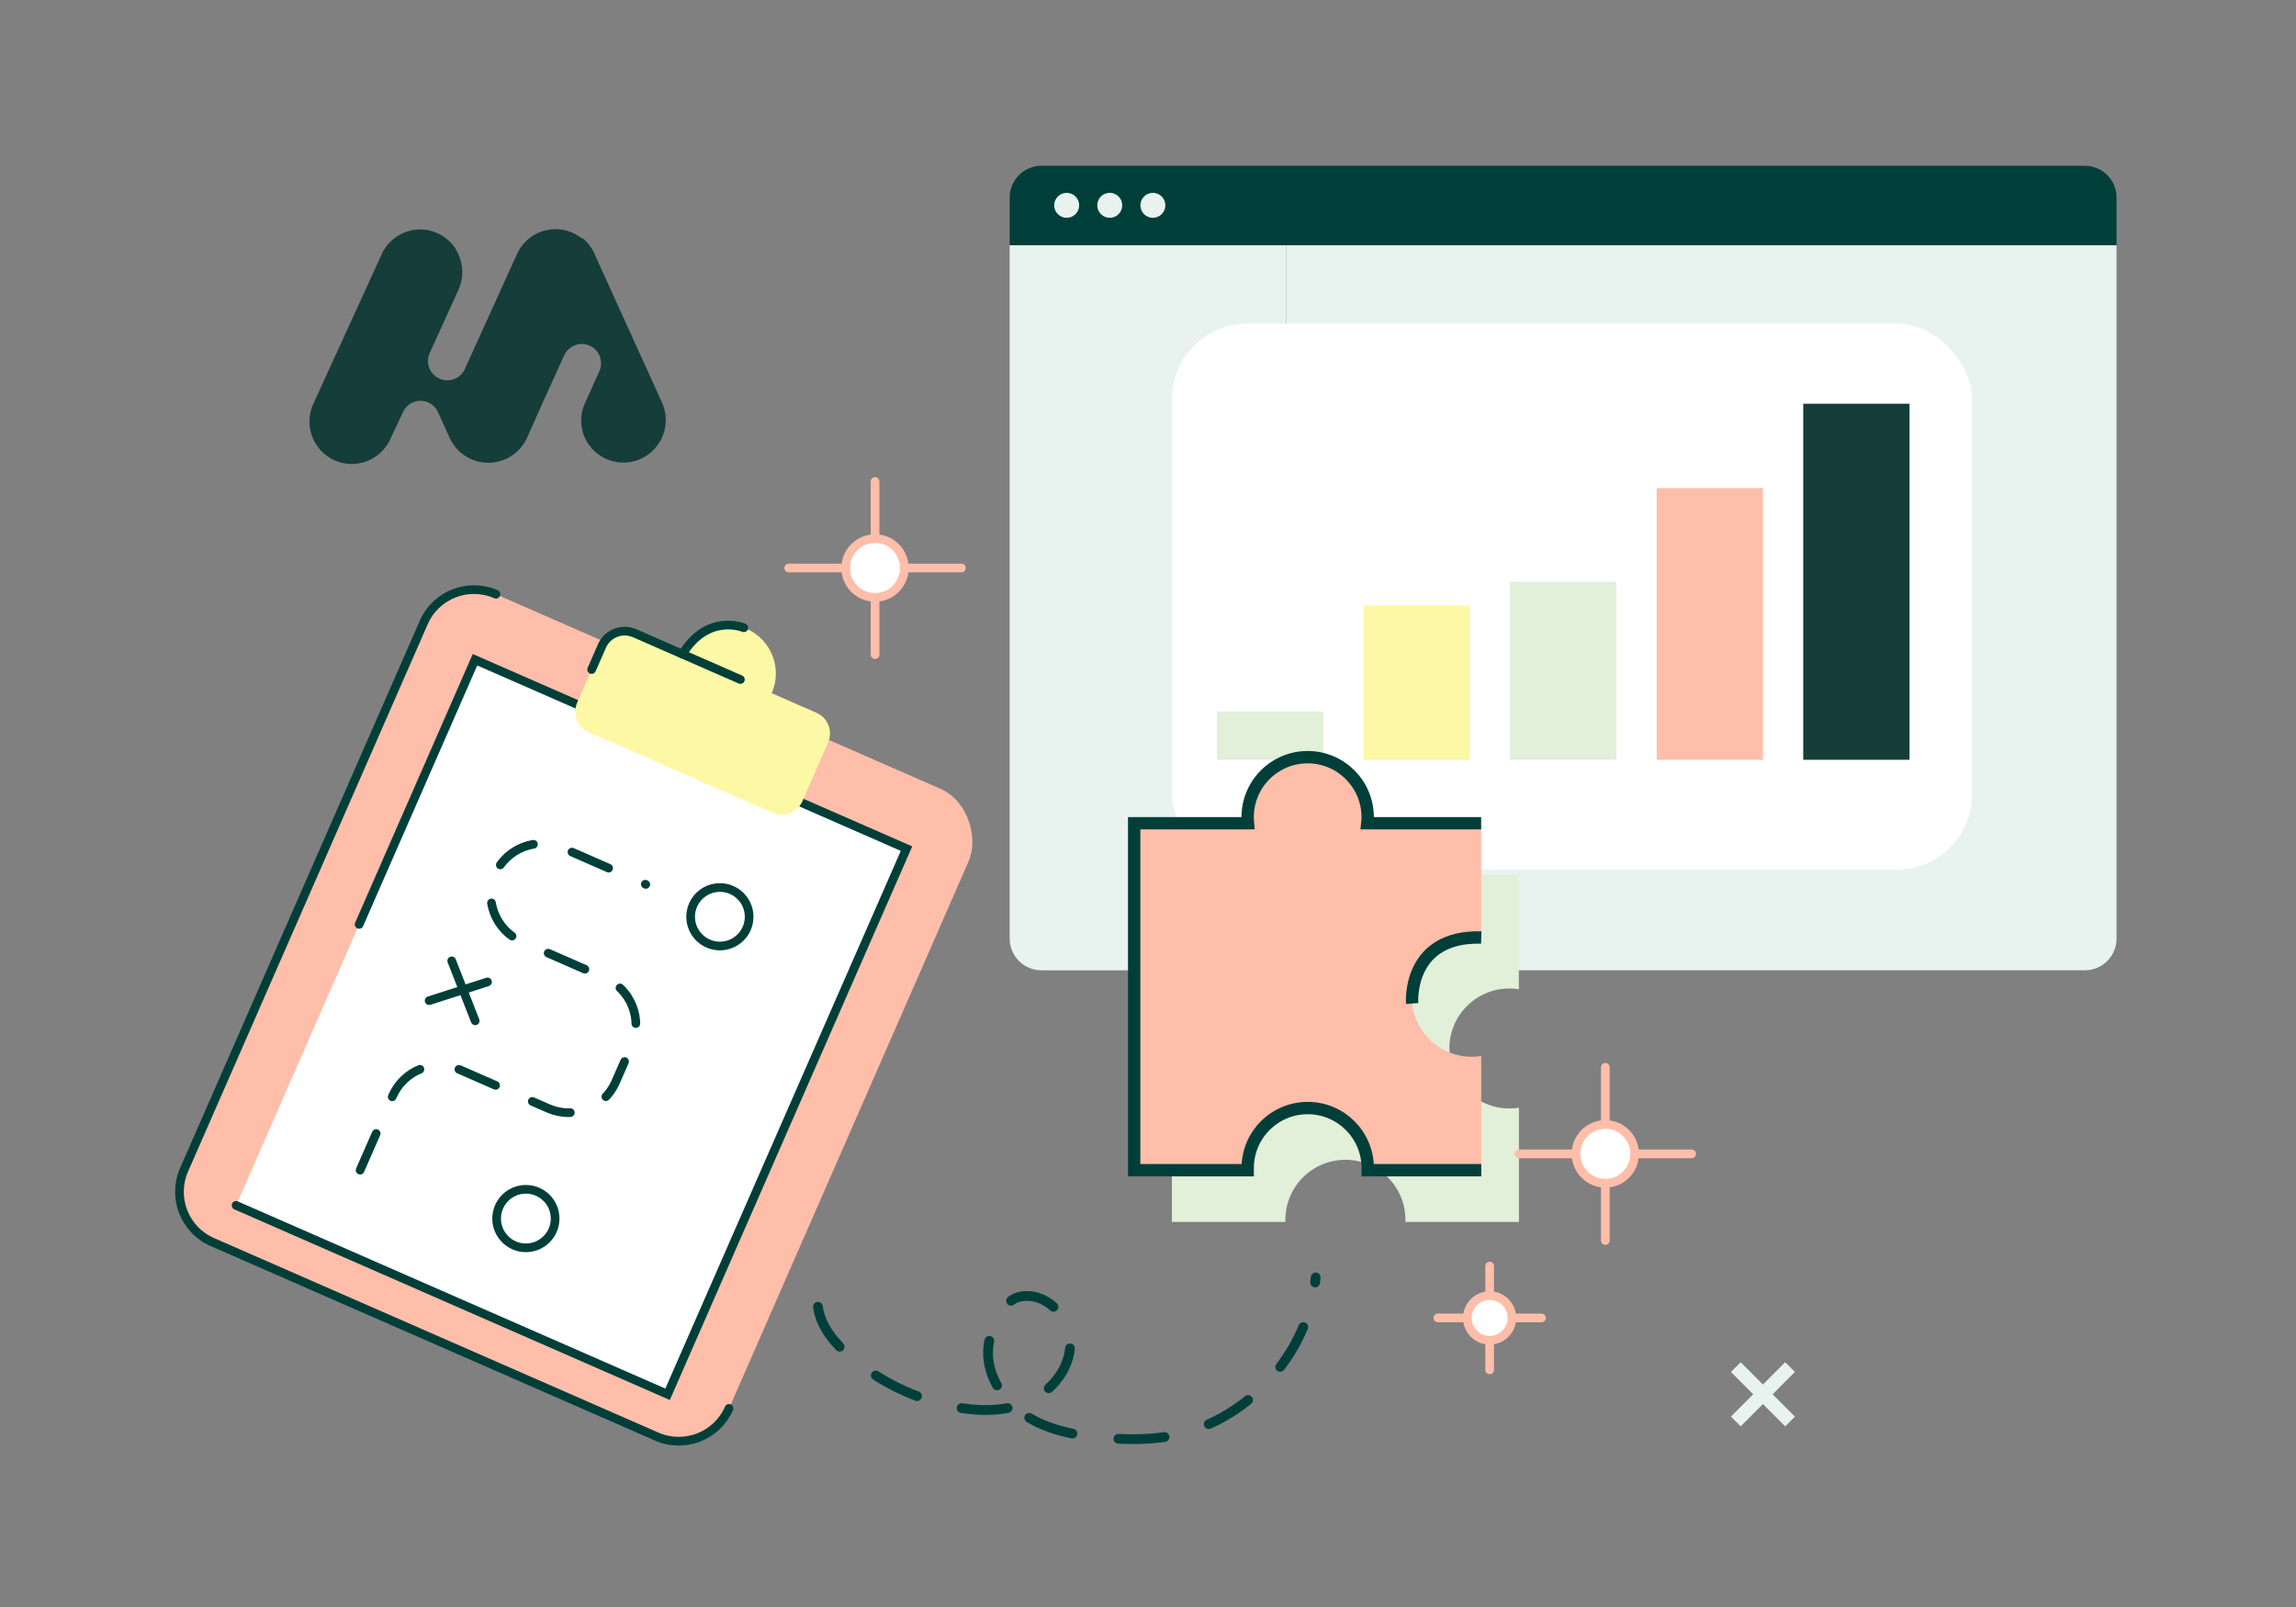 <svg xmlns="http://www.w3.org/2000/svg" id="Layer_1" data-name="Layer 1" viewBox="0 0 500 350"><rect x="0" y="0" width="500" height="350" fill="#808080" stroke="none"/><defs><style> .cls-1, .cls-2 { fill-rule: evenodd; } .cls-1, .cls-3 { fill: #e8f3ef; } .cls-4, .cls-2 { fill: #fff; } .cls-5 { fill: #ffbea9; } .cls-6 { stroke-dasharray: 0 0 8.72 8.72; } .cls-6, .cls-7, .cls-8, .cls-9, .cls-10, .cls-11 { fill: none; } .cls-6, .cls-7, .cls-8, .cls-11 { stroke: #003f39; } .cls-6, .cls-7, .cls-2, .cls-9 { stroke-width: 1.89px; } .cls-6, .cls-7, .cls-2, .cls-9, .cls-11 { stroke-linecap: round; } .cls-12 { fill: #e2efd9; } .cls-8 { stroke-width: 2.69px; } .cls-13 { fill: #fdf8a5; } .cls-14 { fill: #153d39; } .cls-15 { fill: #003f39; } .cls-2, .cls-9 { stroke: #ffbea9; } .cls-10 { stroke: #e8f3ef; stroke-miterlimit: 10; stroke-width: 3px; } .cls-11 { stroke-dasharray: 0 0 10.07 10.07; stroke-width: 2.12px; } </style></defs><g><g><path class="cls-15" d="m460.92,53.43h-241.04v-10.41c0-1.83.73-3.59,2.03-4.89,1.3-1.3,3.06-2.02,4.89-2.02h227.23c.91,0,1.8.18,2.64.53.84.35,1.6.86,2.24,1.5.64.64,1.15,1.4,1.49,2.24.35.84.52,1.74.52,2.64v10.41Z"></path><path class="cls-3" d="m280.1,211.33h-53.31c-1.83,0-3.59-.73-4.89-2.03-1.3-1.3-2.03-3.06-2.03-4.89V53.43h60.22v157.9Z"></path><path class="cls-3" d="m460.92,204.41c0,.91-.18,1.81-.52,2.64-.35.84-.85,1.6-1.49,2.24-.64.64-1.4,1.15-2.24,1.5-.84.35-1.74.53-2.64.53h-173.93V53.43h180.82v150.99Z"></path><rect class="cls-4" x="255.22" y="70.49" width="174.24" height="118.91" rx="16.45" ry="16.45"></rect><g><rect class="cls-12" x="265.02" y="154.94" width="23.15" height="10.54"></rect><rect class="cls-13" x="296.93" y="131.85" width="23.15" height="33.63"></rect><rect class="cls-12" x="328.85" y="126.71" width="23.15" height="38.77"></rect><rect class="cls-5" x="360.77" y="106.32" width="23.15" height="59.16"></rect><rect class="cls-14" x="392.69" y="87.93" width="23.15" height="77.55"></rect></g><path class="cls-12" d="m315.65,228.35c0,7.22,5.85,13.07,13.07,13.07.7,0,1.39-.06,2.06-.16v24.88h-24.72c0-.16,0-.31,0-.47,0-7.22-5.85-13.07-13.07-13.07s-13.07,5.85-13.07,13.07c0,.16,0,.31,0,.47h-24.72v-75.57h24.78c-.04-.44-.07-.87-.07-1.32,0-7.22,5.85-13.07,13.07-13.07s13.07,5.85,13.07,13.07c0,.45-.02.89-.07,1.32h24.78v24.88c-.67-.1-1.36-.16-2.06-.16-7.22,0-13.07,5.85-13.07,13.07Z"></path><path class="cls-1" d="m232.29,47.44c-1.5,0-2.72-1.22-2.72-2.72s1.22-2.72,2.72-2.72,2.72,1.22,2.72,2.72-1.22,2.72-2.72,2.72Z"></path><path class="cls-1" d="m241.67,47.44c-1.5,0-2.72-1.22-2.72-2.72s1.22-2.72,2.72-2.72,2.72,1.22,2.72,2.72-1.22,2.72-2.72,2.72Z"></path><path class="cls-1" d="m251.06,47.44c-1.5,0-2.72-1.22-2.72-2.72s1.22-2.72,2.72-2.72,2.72,1.22,2.72,2.72-1.22,2.72-2.72,2.72Z"></path></g><rect class="cls-5" x="60.75" y="144.15" width="129.54" height="154.02" rx="11.94" ry="11.94" transform="translate(99.23 -31.77) rotate(23.64)"></rect><path class="cls-7" d="m158.75,306.74c-2.64,6.04-9.68,8.79-15.72,6.15l-96.8-42.38c-6.04-2.64-8.79-9.68-6.15-15.72l52.2-119.22c2.64-6.04,9.68-8.79,15.72-6.15"></path><rect class="cls-4" x="73.12" y="158.82" width="102.58" height="129.73" transform="translate(100.15 -31.12) rotate(23.64)"></rect><polyline class="cls-7" points="78.21 201.33 103.44 143.69 197.41 184.83 145.38 303.67 51.41 262.53"></polyline><path class="cls-13" d="m180.34,161.7l-5.6,12.8c-1.08,2.47-3.97,3.6-6.44,2.52l-40.09-17.55c-2.47-1.08-3.6-3.97-2.52-6.44l5.6-12.8c1.08-2.47,3.97-3.6,6.44-2.52l10.88,4.76.02-.04c1.92-4.38,6.55-7.03,11.27-6.26,7.19,1.18,10.88,8.56,8.16,14.76l-.02.04,9.78,4.28c2.47,1.08,3.6,3.97,2.52,6.44Z"></path><circle class="cls-7" cx="114.52" cy="265.4" r="6.37"></circle><circle class="cls-7" cx="156.77" cy="199.67" r="6.37"></circle><path class="cls-6" d="m78.42,254.86l7.07-16.15c2.46-5.63,9.03-8.19,14.65-5.73l19.26,8.43c5.63,2.46,12.19-.1,14.65-5.73l3.5-7.99c2.46-5.63-.1-12.19-5.73-14.65l-18.28-8c-5.63-2.46-8.19-9.03-5.73-14.65h0c2.46-5.63,9.03-8.19,14.65-5.73l18.17,7.96"></path><path class="cls-7" d="m128.84,145.83l2.24-5.12c1.2-2.74,4.39-3.99,7.13-2.79l23.03,10.08"></path><line class="cls-7" x1="98.37" y1="209.27" x2="103.48" y2="222.33"></line><line class="cls-7" x1="106.17" y1="213.86" x2="93.45" y2="217.94"></line><path class="cls-5" d="m307.44,217.09c0,7.22,5.85,13.07,13.07,13.07.7,0,1.39-.06,2.06-.16v24.88h-24.72c0-.16,0-.31,0-.47,0-7.22-5.85-13.07-13.07-13.07s-13.07,5.85-13.07,13.07c0,.16,0,.31,0,.47h-24.72v-75.57h24.78c-.04-.44-.07-.87-.07-1.32,0-7.22,5.85-13.07,13.07-13.07s13.07,5.85,13.07,13.07c0,.45-.02.89-.07,1.32h24.78v24.88c-.67-.1-1.36-.16-2.06-.16-7.22,0-13.07,5.85-13.07,13.07Z"></path><path class="cls-8" d="m322.57,254.87h-24.72c0-.16,0-.31,0-.47,0-7.22-5.85-13.07-13.07-13.07s-13.07,5.85-13.07,13.07c0,.16,0,.31,0,.47h-24.72v-75.57h24.78c-.04-.44-.07-.87-.07-1.32,0-7.22,5.85-13.07,13.07-13.07s13.07,5.85,13.07,13.07c0,.45-.02.89-.07,1.32h24.78"></path><path class="cls-9" d="m349.59,232.46v37.72"></path><path class="cls-9" d="m368.39,251.31h-37.6"></path><path class="cls-2" d="m349.59,257.71c-3.53,0-6.39-2.87-6.39-6.4s2.86-6.4,6.39-6.4,6.38,2.87,6.38,6.4-2.86,6.4-6.38,6.4Z"></path><path class="cls-9" d="m190.56,104.86v37.72"></path><path class="cls-9" d="m209.36,123.71h-37.6"></path><path class="cls-2" d="m190.56,130.11c-3.53,0-6.39-2.87-6.39-6.4s2.86-6.4,6.39-6.4,6.38,2.87,6.38,6.4-2.86,6.4-6.38,6.4Z"></path><path class="cls-9" d="m324.4,275.73v22.62"></path><path class="cls-9" d="m335.68,287.04h-22.56"></path><path class="cls-2" d="m324.4,291.9c-2.68,0-4.85-2.18-4.85-4.86s2.17-4.86,4.85-4.86,4.85,2.18,4.85,4.86-2.17,4.86-4.85,4.86Z"></path><path class="cls-14" d="m129.64,55.72c-.55-1.47-1.47-2.77-2.68-3.77l-.31-.08-.24-.18-.27-.19c-1.07-.73-2.27-1.22-3.54-1.45-1.27-.23-2.57-.19-3.82.12-1.25.31-2.42.87-3.44,1.66-1.02.79-1.86,1.78-2.47,2.92-.37.75-5.53,12.11-9.95,21.89l-1.75,3.87c-.49.97-1.34,1.72-2.36,2.08-1.03.36-2.15.31-3.14-.14-.99-.45-1.77-1.27-2.17-2.28-.4-1.01-.4-2.14.01-3.15l.18-.39,6.16-13.55c.55-1.2.83-2.5.83-3.82,0-1.29-.27-2.57-.79-3.75l-.15-.29c-.05-.12-.11-.24-.18-.36l-.29-.5v-.11c-.92-1.44-2.21-2.59-3.74-3.34s-3.23-1.05-4.93-.89c-1.69.16-3.31.8-4.66,1.82-1.36,1.03-2.4,2.41-3.03,4l-.08.18-14.5,31.72c-.54,1.11-.86,2.32-.93,3.55-.07,1.23.11,2.47.52,3.63.42,1.16,1.06,2.23,1.89,3.14.83.91,1.84,1.64,2.96,2.16,1.12.51,2.33.8,3.57.83,1.23.03,2.46-.18,3.61-.63,1.15-.45,2.2-1.12,3.08-1.99.88-.86,1.59-1.89,2.07-3.03l2.67-5.67c.33-.73.86-1.35,1.54-1.78.67-.43,1.45-.67,2.26-.67s1.58.23,2.26.67c.67.43,1.21,1.05,1.54,1.78l2.56,5.64c.48,1.07,1.16,2.03,2.01,2.83l.21.21.23.19.21.18c.6.47,1.25.88,1.95,1.2,2.2.99,4.7,1.08,6.96.25,2.27-.82,4.12-2.5,5.18-4.67l3.53-7.93,2.41-5.3,2.32-5.12c.25-.5.6-.94,1.03-1.3.42-.36.92-.63,1.45-.8.53-.17,1.09-.23,1.64-.18.55.05,1.09.21,1.59.47.95.5,1.67,1.35,2.02,2.37.35,1.02.29,2.13-.16,3.11l-.65,1.45-1.35,2.99-1.14,2.5c-.54,1.18-.81,2.47-.81,3.77s.28,2.59.81,3.77c1.02,2.23,2.89,3.96,5.18,4.81,2.3.85,4.84.75,7.06-.27,2.22-1.03,3.95-2.9,4.8-5.2.85-2.3.75-4.85-.27-7.08l-14.49-31.9Z"></path><path class="cls-8" d="m307.52,218.56s-1.2-14.79,15.05-14.38"></path><path class="cls-11" d="m178.12,284.61c.6,4.43,3.76,8.08,7.17,10.98,6.32,5.35,14,9.08,22.12,10.73,5.29,1.07,10.95,1.24,15.95-.79s9.21-6.61,9.66-11.99-3.71-11.07-9.11-11.28c-1.06-.04-2.15.12-3.09.63-1.32.72-2.2,2.03-2.96,3.33-1.16,2-2.16,4.14-2.54,6.43-1,6.07,2.74,12.19,7.88,15.57,5.14,3.38,11.44,4.49,17.57,4.97,4.58.36,9.22.41,13.76-.35,16.68-2.81,30.51-17.79,31.99-34.63"></path></g><g><path class="cls-10" d="m378.01,309.59l11.81-11.85"></path><path class="cls-10" d="m378.01,297.75l11.81,11.85"></path></g><path class="cls-7" d="m161.98,136.73s-7.81-3.32-13.37,5.74"></path></svg>
